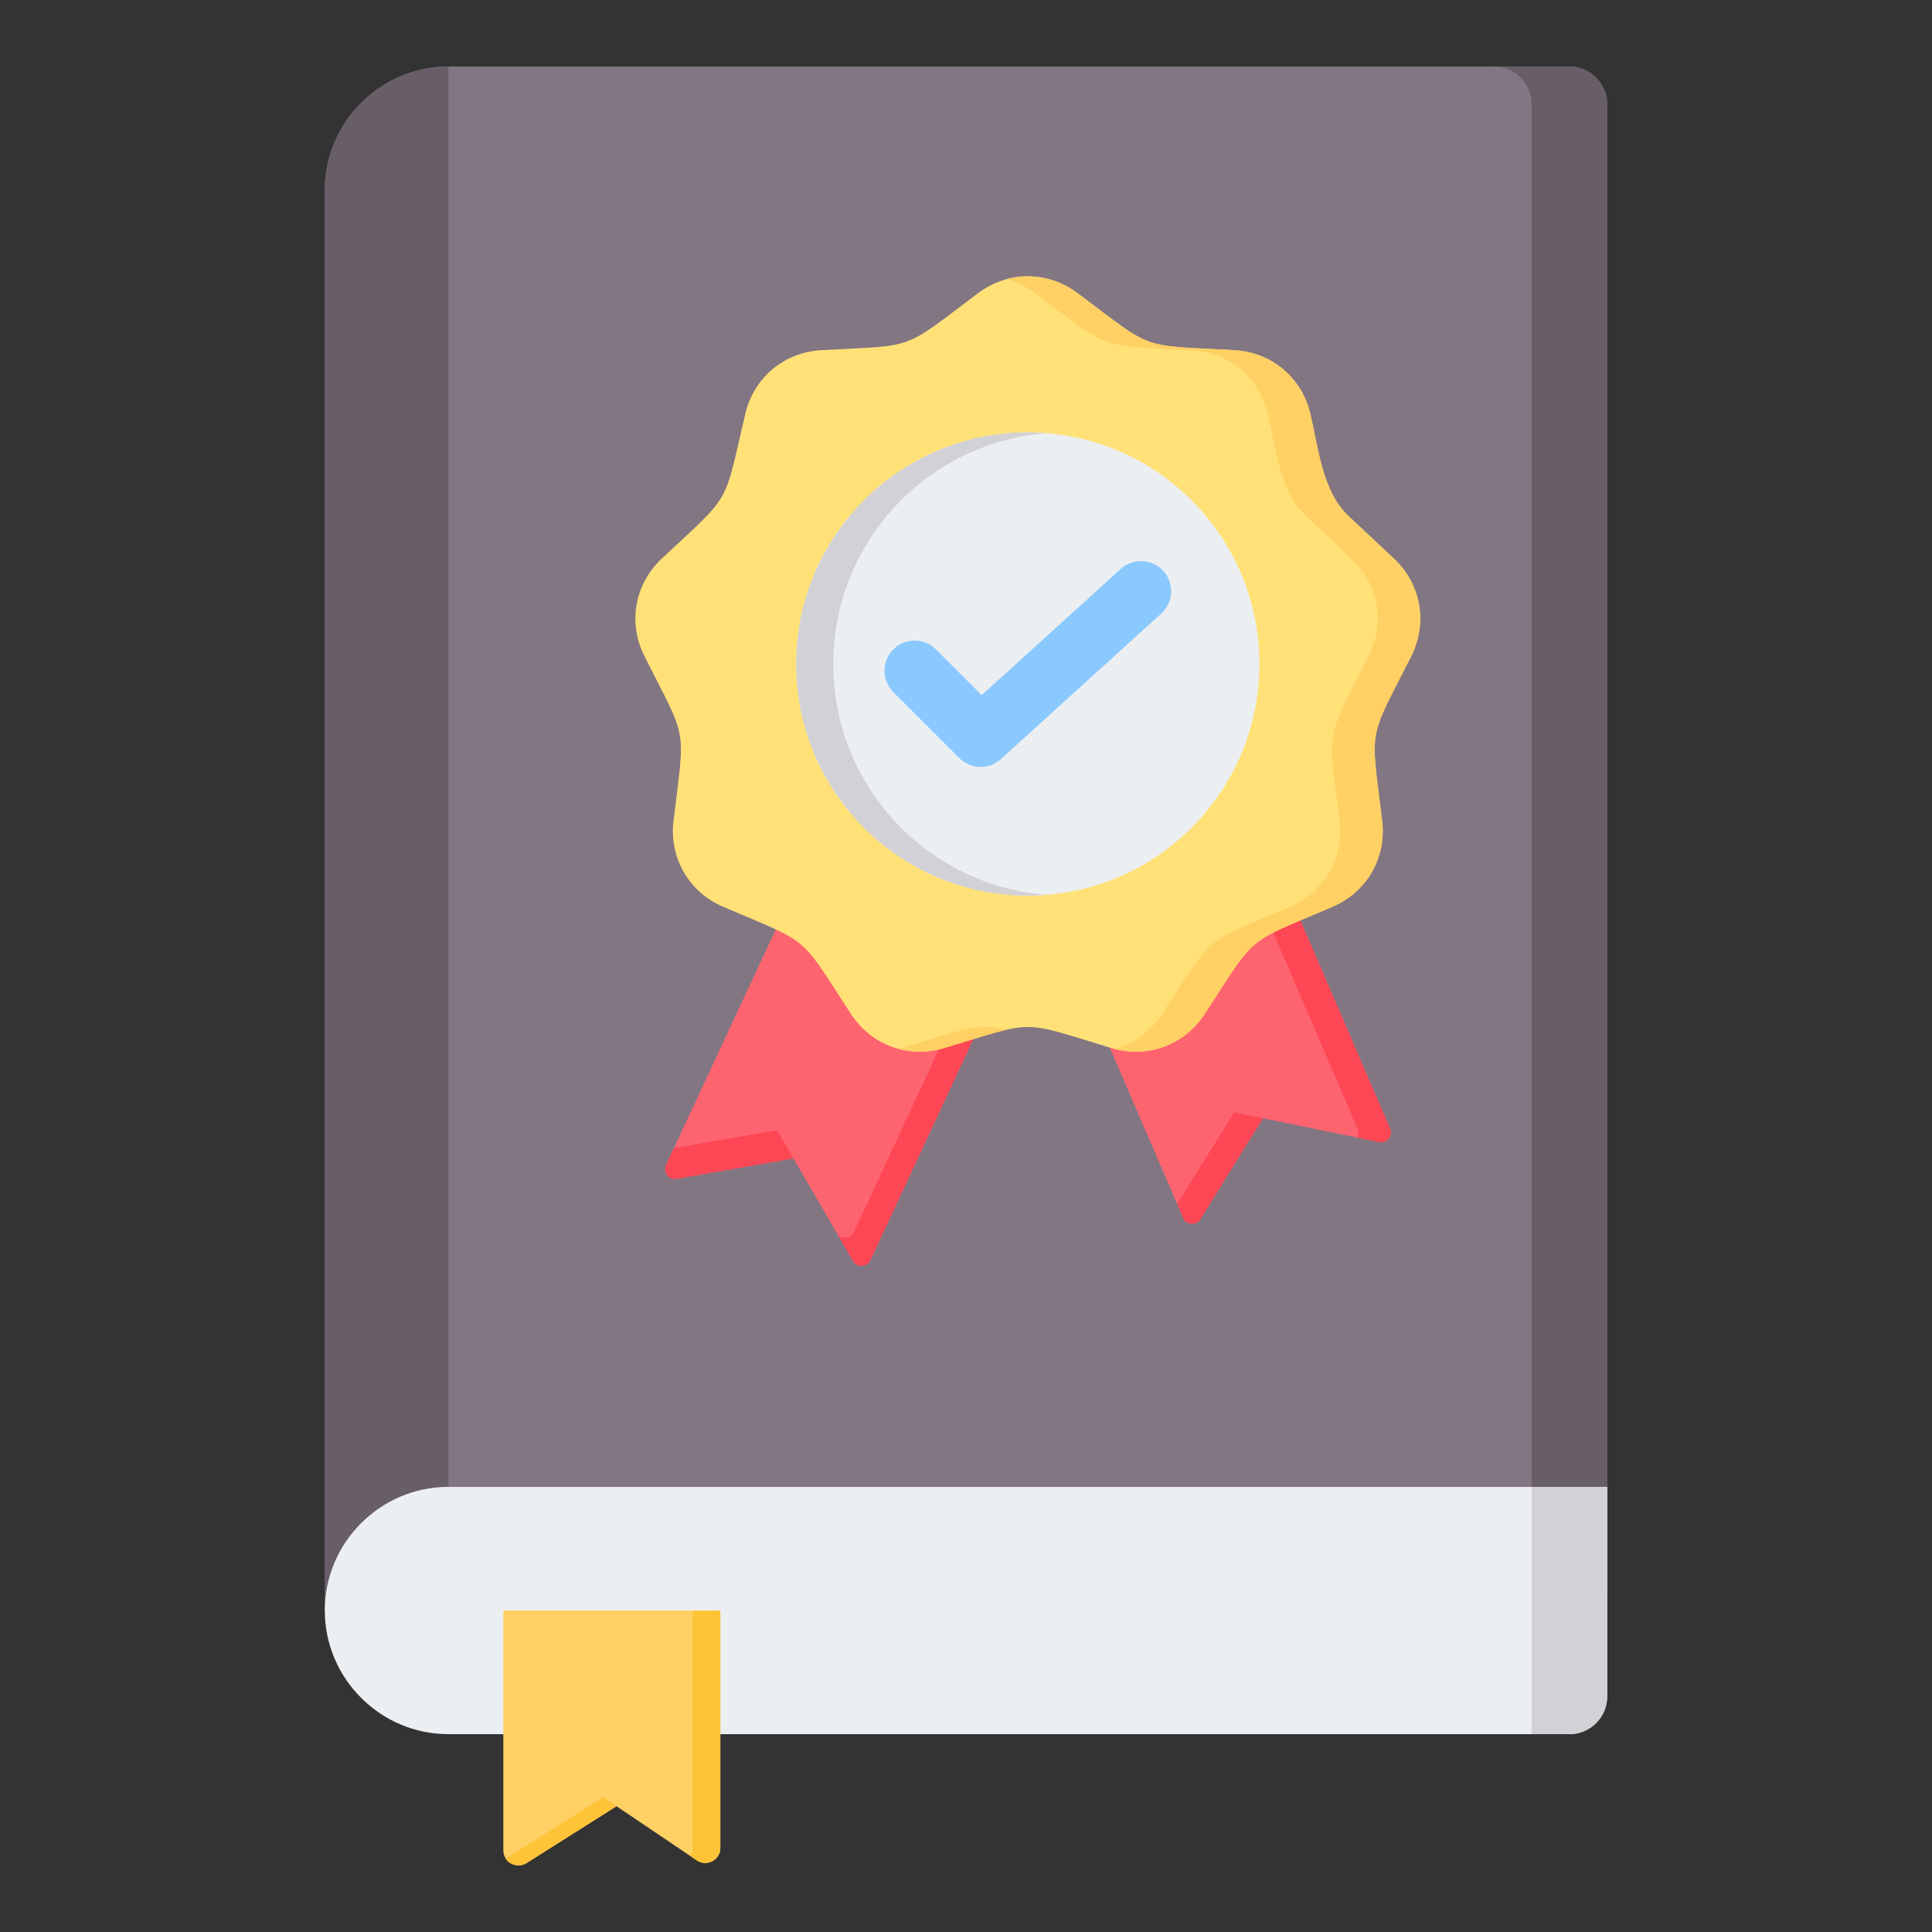 <?xml version="1.0" encoding="UTF-8"?> <svg xmlns="http://www.w3.org/2000/svg" id="Layer_1" height="512" viewBox="0 0 512 512" width="512"><rect x="0" y="0" width="512" height="512" fill="#333333" stroke="none"/> <g clip-rule="evenodd" fill-rule="evenodd"> <g> <path d="m425.923 421.807-.001-394.181c0-5.509-4.494-10.003-10.003-10.003h-297.076c-18.021 0-32.765 14.744-32.765 32.765v376.226z" fill="#837683"></path> <path d="m425.923 421.807-.001-394.181c0-5.509-4.494-10.003-10.003-10.003h-20.001c5.508 0 10.003 4.493 10.003 10.003l.001 394.463z" fill="#685e68"></path> <path d="m118.843 394.043v-376.419c-18.021 0-32.765 14.744-32.765 32.765v376.226c.105-17.934 14.808-32.572 32.765-32.572z" fill="#685e68"></path> <path d="m425.923 449.57v-55.527h-307.081c-18.02 0-32.765 14.743-32.765 32.764 0 18.022 14.744 32.765 32.765 32.765h297.078c5.51.001 10.003-4.492 10.003-10.002z" fill="#eceff1"></path> <path d="m425.923 449.57v-55.527h-20.001v65.529h9.998c5.51.001 10.003-4.492 10.003-10.002z" fill="#d1d1d6"></path> <path d="m133.387 426.808h57.511v62.892c0 1.519-.782 2.821-2.123 3.534s-2.858.634-4.117-.215l-21.283-14.348-23.846 15.071c-1.266.8-2.758.845-4.07.122s-2.071-2.008-2.071-3.506v-63.55z" fill="#ffd064"></path> <path d="m183.541 426.808h7.357v62.892c0 1.519-.782 2.821-2.123 3.534s-2.858.634-4.117-.215l-1.728-1.165c.397-.623.612-1.359.612-2.154v-62.892zm-20.167 51.864-23.846 15.071c-1.266.8-3.117.647-4.07.122-.954-.525-1.077-.772-1.425-1.298l25.782-16.294z" fill="#ffc338"></path> </g> <g> <path d="m335.756 223.352-47.902 39.724 25.689 59.645c.826 1.916 3.459 2.112 4.559.339l16.583-26.722 30.81 6.31c2.046.418 3.712-1.627 2.886-3.546z" fill="#fe646f"></path> <path d="m335.756 223.352-6.333 5.252 30.363 70.497c.356.828.249 1.679-.152 2.346l5.863 1.2c2.047.418 3.712-1.627 2.886-3.546zm-23.779 95.73 15.083-24.306 7.627 1.562-16.583 26.723c-1.1 1.772-3.734 1.576-4.559-.34z" fill="#fd4755"></path> <path d="m265.087 259.994-34.441 73.976c-.88 1.891-3.519 2.011-4.567.207l-15.801-27.192-30.981 5.413c-2.058.359-3.663-1.735-2.782-3.629l34.064-73.167z" fill="#fe646f"></path> <path d="m265.087 259.994-34.441 73.976c-.88 1.891-3.519 2.011-4.567.207l-15.801-27.192-30.981 5.413c-2.058.359-3.663-1.735-2.781-3.629l2.094-4.498 27.318-4.773 15.801 27.192c1.048 1.803 3.687 1.684 4.567-.207l32.307-69.391z" fill="#fd4755"></path> <path d="m285.522 77.663c20.595 15.415 15.924 13.715 41.609 15.144 9.866.549 17.878 7.272 20.132 16.892 2.129 9.086 3.17 20.543 10.107 27.054l12.032 11.293c7.204 6.762 9.021 17.063 4.564 25.881-11.605 22.958-10.742 18.064-7.689 43.607 1.173 9.811-4.057 18.869-13.14 22.759-23.647 10.127-19.84 6.932-33.92 28.462-5.408 8.269-15.236 11.847-24.695 8.988-24.625-7.442-19.655-7.442-44.279 0-9.458 2.858-19.287-.719-24.695-8.988-14.08-21.529-10.273-18.334-33.92-28.462-9.083-3.89-14.313-12.948-13.14-22.759 3.053-25.543 3.916-20.648-7.689-43.607-4.457-8.818-2.641-19.119 4.563-25.881 18.757-17.605 16.272-13.3 22.139-38.347 2.254-9.62 10.267-16.344 20.132-16.892 25.685-1.429 21.015.271 41.609-15.144 7.911-5.921 18.37-5.921 26.28 0z" fill="#ffe177"></path> <path d="m285.522 77.663c20.595 15.415 15.924 13.716 41.609 15.144 9.865.549 17.878 7.272 20.132 16.892 2.129 9.086 3.17 20.543 10.107 27.054l12.033 11.293c7.204 6.762 9.02 17.063 4.563 25.881-11.605 22.958-10.742 18.064-7.689 43.607 1.173 9.811-4.057 18.869-13.14 22.759-23.647 10.127-19.84 6.932-33.92 28.462-5.249 8.025-14.662 11.631-23.859 9.223 5.038-1.353 9.528-4.533 12.596-9.223 14.08-21.53 10.273-18.335 33.92-28.462 9.083-3.89 14.313-12.948 13.14-22.759-3.053-25.543-3.916-20.648 7.689-43.607 4.458-8.818 2.641-19.119-4.563-25.881l-12.032-11.293c-6.938-6.511-7.979-17.968-10.107-27.054-2.254-9.62-10.267-16.343-20.132-16.892-25.685-1.429-21.015.271-41.609-15.144-2.326-1.741-4.872-2.969-7.508-3.687 6.331-1.722 13.186-.493 18.77 3.687zm-18.771 195.218c-3.762.856-8.613 2.476-16.508 4.862-4.093 1.237-8.255 1.268-12.099.235.279-.073.558-.151.836-.235 16.729-5.056 19.801-6.676 27.771-4.862z" fill="#ffd064"></path> <circle cx="272.383" cy="175.969" fill="#eceff1" r="61.37"></circle> <path d="m272.383 114.598c1.651 0 3.286.067 4.904.195-31.6 2.499-56.466 28.933-56.466 61.176s24.866 58.676 56.466 61.175c-1.618.128-3.253.195-4.904.195-33.894 0-61.37-27.477-61.37-61.37-.001-33.894 27.476-61.371 61.37-61.371z" fill="#d1d1d6"></path> <path d="m236.726 183.409c-3.124-3.124-3.124-8.189 0-11.312 3.124-3.124 8.189-3.124 11.312 0l12.12 12.12 36.849-33.441c3.262-2.969 8.313-2.731 11.281.531s2.731 8.313-.531 11.281l-42.176 38.275-.044.045c-3.124 3.124-8.189 3.124-11.313 0z" fill="#8ac9fe"></path> </g> </g> </svg> 